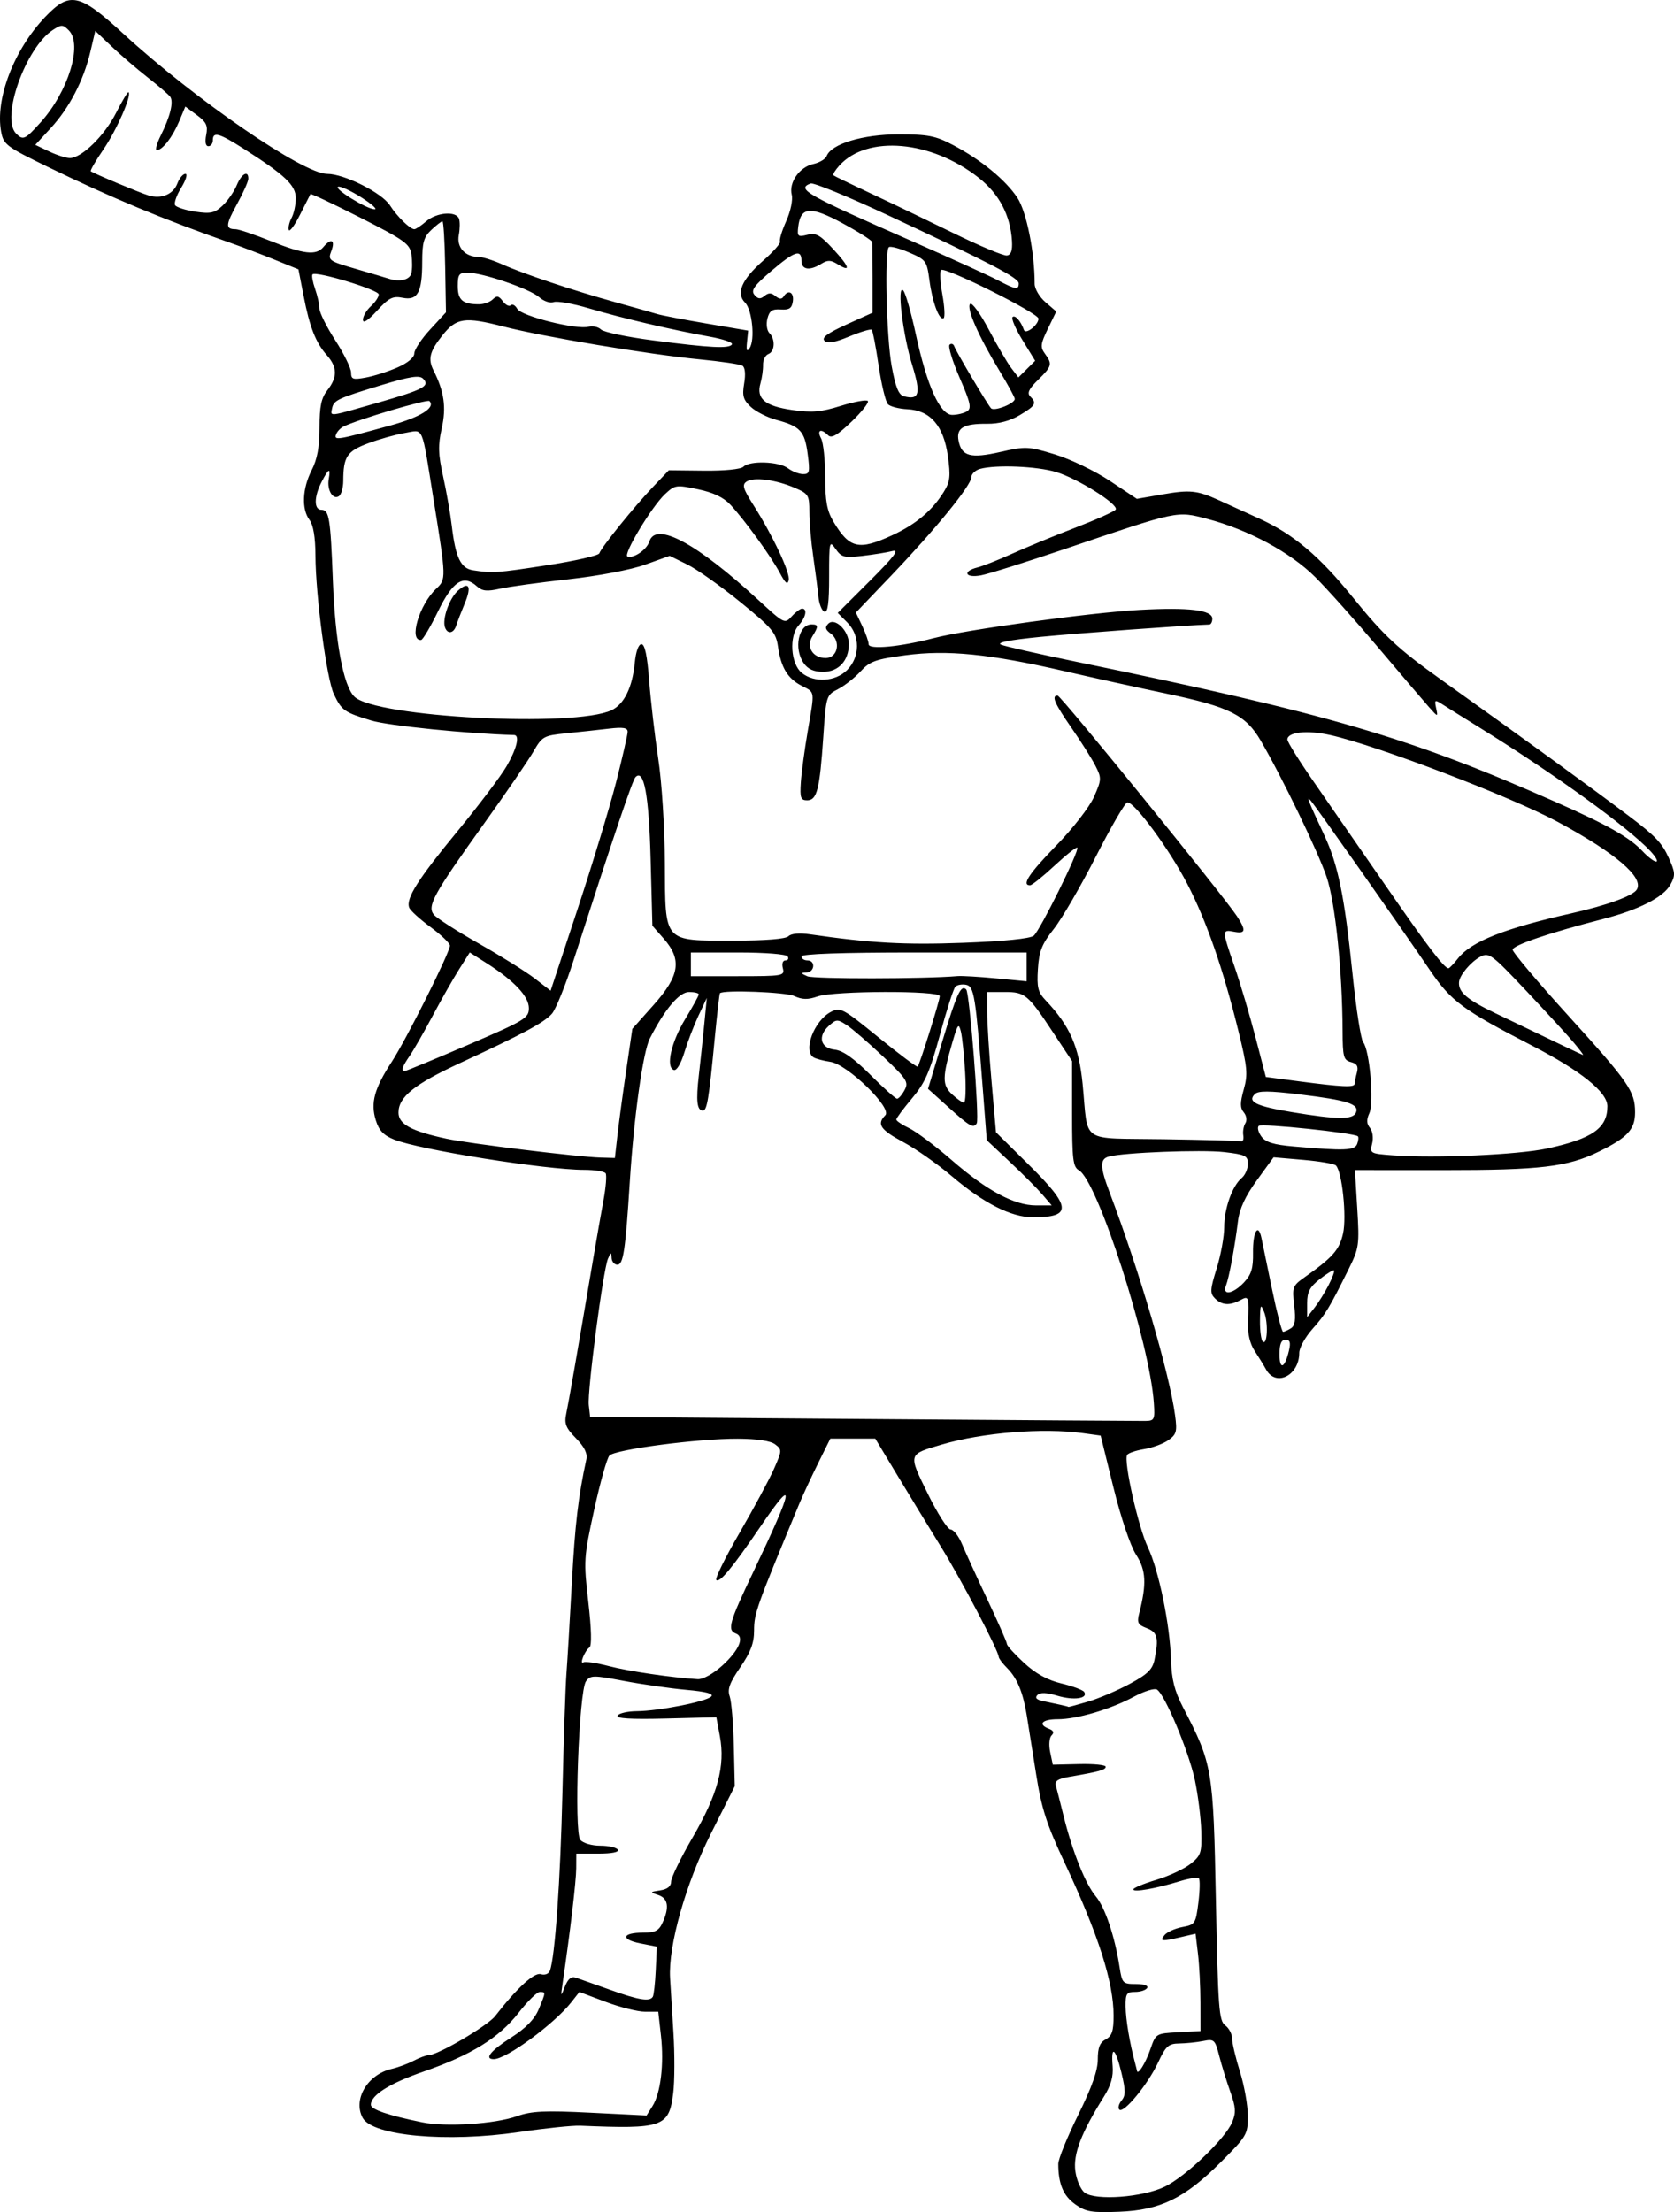 <?xml version="1.0" encoding="UTF-8"?>
<svg version="1.1" viewBox="0 0 564.98 746.26" xmlns="http://www.w3.org/2000/svg">
<g transform="translate(-69.491 -36.01)">
<path d="m432.34 779.62c-3.966-2.818-5.678-6.916-5.678-13.595 0-1.635 3-9.03 6.667-16.435 4.656-9.403 6.667-15.077 6.667-18.815 0-3.987 0.68-5.715 2.667-6.779 2.111-1.13 2.667-2.792 2.667-7.982 0-11.306-5.133-27.34-16.527-51.621-6.078-12.952-7.773-18.204-9.594-29.731-1.217-7.7-2.65-16.7-3.185-20-1.259-7.762-3.259-12.566-6.64-15.947-1.496-1.496-2.76-3.17-2.808-3.72-0.213-2.408-12.635-26.071-19.609-37.351-4.2-6.793-10.884-17.743-14.854-24.333l-7.218-11.982h-15.165l-4.133 8.333c-2.273 4.583-5.131 10.733-6.351 13.667-14.507 34.887-15.249 36.966-15.249 42.77 0 4.213-1.151 7.271-4.653 12.362-3.626 5.271-4.416 7.439-3.577 9.816 0.592 1.678 1.22 9.183 1.394 16.678l0.317 13.626-8.047 15.988c-8.523 16.932-14.43 37.823-13.788 48.759 0.172 2.933 0.683 11.254 1.134 18.49 0.451 7.236 0.415 16.402-0.08 20.368-1.424 11.397-3.484 12.115-31.367 10.933-2.567-0.109-11.867 0.86-20.667 2.153-24.417 3.587-49.505 1.296-52.778-4.818-3.341-6.243 1.68-14.648 9.868-16.518 2.066-0.472 5.366-1.698 7.333-2.724 1.967-1.026 4.236-1.87 5.043-1.874 3.093-0.017 19.921-9.899 22.485-13.204 7.348-9.47 13.2-14.83 15.42-14.125 1.333 0.423 2.624-0.076 3.047-1.178 1.72-4.483 3.545-30.386 4.238-60.167 0.41-17.6 1.016-35.6 1.348-40 0.332-4.4 1.154-18.2 1.827-30.667 1.065-19.715 2.182-29.233 4.883-41.609 0.447-2.05-0.614-4.228-3.499-7.18-3.475-3.555-3.999-4.905-3.257-8.391 0.788-3.7 3.85-21.293 9.309-53.487 0.995-5.867 2.46-14.186 3.255-18.488 0.795-4.302 1.118-8.352 0.718-9-0.401-0.648-3.673-1.179-7.271-1.179-13.024 0-55.482-6.761-64.091-10.205-3.614-1.446-5.154-3.072-6.23-6.578-1.795-5.849-0.483-10.635 5.385-19.647 4.978-7.644 19.636-36.92 19.636-39.217 0-0.802-2.938-3.615-6.529-6.251-3.591-2.636-6.835-5.59-7.209-6.564-1.176-3.066 2.908-9.527 16.297-25.779 7.14-8.667 14.585-18.511 16.544-21.875 3.474-5.964 4.578-10.522 2.563-10.577-15.631-0.429-42.429-3.141-48.144-4.872-9.174-2.779-10.064-3.406-12.688-8.934-2.419-5.098-6.149-33.2-6.21-46.793-0.028-6.12-0.722-10.271-2-11.961-2.734-3.614-2.439-10.574 0.709-16.745 1.905-3.733 2.667-7.858 2.667-14.434 0-7.188 0.585-9.95 2.667-12.597 3.424-4.353 3.375-7.761-0.169-11.765-3.797-4.29-5.817-9.439-7.886-20.099l-1.726-8.895-8.11-3.286c-4.46-1.807-11.11-4.337-14.776-5.621-22.815-7.993-40.353-15.284-61.63-25.623-14.007-6.806-15.018-7.561-15.817-11.817-2.088-11.133 4.274-27.735 14.885-38.838 8.253-8.636 11.514-7.937 26.301 5.643 24.216 22.238 60.703 47.333 68.82 47.333 5.812 0 18.498 6.37 21.242 10.667 2.364 3.701 6.769 8 8.198 8 0.509 0 2.309-1.2 4-2.667 3.477-3.016 10.039-3.559 11.053-0.915 0.37 0.963 0.346 3.457-0.053 5.542-0.788 4.124 2.122 7.374 6.602 7.374 1.335 0 4.97 1.137 8.079 2.526 7.286 3.256 23.943 8.825 38.319 12.811 6.233 1.728 12.533 3.51 14 3.958 1.467 0.449 8.967 1.89 16.667 3.202l14 2.386-0.393 3.892c-0.287 2.84-0.046 3.378 0.889 1.992 1.877-2.78 0.855-12.94-1.543-15.337-3.134-3.134-1.141-7.778 6.052-14.097 3.486-3.063 6.077-5.992 5.758-6.51-0.32-0.517 0.609-3.599 2.064-6.849 1.497-3.344 2.314-7.227 1.882-8.947-1.036-4.13 2.621-9.335 7.278-10.358 2.085-0.458 4.111-1.667 4.502-2.688 1.574-4.101 12.233-7.315 24.257-7.315 9.984 0 12.493 0.491 18.406 3.604 9.417 4.957 17.718 11.754 21.698 17.768 3.089 4.668 5.851 18.402 5.838 29.033-3e-3 1.697 1.629 4.476 3.646 6.211l3.65 3.139-2.841 5.848c-2.474 5.092-2.602 6.175-0.992 8.377 2.582 3.53 2.396 4.242-2.308 8.84-3.065 2.996-3.766 4.456-2.667 5.555 2.316 2.316 1.859 3.141-3.509 6.342-3.264 1.946-7.073 2.958-10.971 2.914-7.992-0.09-10.513 1.391-9.69 5.694 1.011 5.286 4.059 6.108 14.133 3.81 8.518-1.943 9.386-1.904 18.37 0.825 5.186 1.575 13.537 5.595 18.557 8.934l9.128 6.069 8.84-1.539c9.001-1.567 11.545-1.308 18.633 1.903 2.2 0.996 8.5 3.864 14 6.373 11.395 5.198 20.179 12.616 31.477 26.585 10.347 12.794 15.229 17.335 29.791 27.714 27.902 19.886 50.703 36.434 63.398 46.012 8.847 6.674 11.106 9.049 13.357 14.041 2.246 4.98 2.303 5.917 0.56 9.084-2.313 4.201-10.671 8.467-22.584 11.529-18.437 4.739-30.666 8.895-30.648 10.415 0.011 0.872 8.469 10.886 18.797 22.253 20.434 22.488 22.517 25.504 22.517 32.6 0 5.757-2.529 8.498-12.21 13.234-10.593 5.183-19.705 6.261-52.733 6.242l-29.609-0.017 0.791 12.981c0.747 12.264 0.59 13.385-2.842 20.304-6.592 13.289-7.793 15.276-12.283 20.327-2.446 2.752-4.448 6.369-4.448 8.037 0 7.645-7.893 11.615-11.197 5.632-0.808-1.464-2.564-4.319-3.903-6.346-1.531-2.319-2.35-5.781-2.21-9.339 0.358-9.06 0.294-9.251-2.603-7.701-3.567 1.909-6.217 1.727-8.53-0.586-1.732-1.732-1.665-2.934 0.571-10.119 1.396-4.484 2.537-10.726 2.537-13.871 0-6.332 2.726-13.994 5.923-16.647 1.142-0.948 2.077-3.091 2.077-4.763 0-2.722-0.834-3.136-7.986-3.966-7.627-0.885-34.107 0.149-39.014 1.524-3.015 0.845-2.943 3.483 0.333 12.115 10.064 26.516 20.186 60.965 22.093 75.195 0.731 5.454 0.465 6.423-2.3 8.366-1.72 1.208-5.39 2.561-8.156 3.006-2.766 0.445-5.348 1.325-5.737 1.955-1.25 2.023 3.743 24.283 6.972 31.082 3.728 7.851 7.478 26.061 7.843 38.089 0.199 6.577 1.181 10.435 4.068 16 9.947 19.168 10.207 20.696 11.085 65.11 0.72 36.422 1.032 40.613 3.133 42.147 1.283 0.937 2.333 2.934 2.333 4.438 0 1.504 1.192 6.538 2.65 11.186 1.457 4.649 2.657 11.364 2.667 14.923 0.017 6.224-0.329 6.818-9.044 15.532-12.262 12.262-20.452 16.268-34.363 16.81-9.353 0.364-11.298 0.035-14.899-2.524zm30.322-5.954c7.136-3.498 20.403-16.203 22.694-21.734 1.346-3.25 1.237-5.015-0.632-10.263-1.242-3.486-2.927-8.941-3.744-12.121-1.404-5.465-1.702-5.74-5.402-5-2.154 0.431-5.79 0.808-8.082 0.838-3.65 0.048-4.537 0.845-7.149 6.424-3.453 7.375-11.625 17.304-13.075 15.887-0.544-0.532-0.214-1.903 0.735-3.046 1.412-1.701 1.408-3.402-0.023-9.366-2.013-8.393-3.581-9.594-2.985-2.287 0.289 3.55-0.564 6.547-2.943 10.333-7.634 12.15-10.407 19.366-9.64 25.085 0.409 3.05 1.812 6.295 3.158 7.303 3.713 2.781 19.698 1.57 27.088-2.052zm-218.7-23.749c4.92-1.742 9.279-1.949 24.856-1.177l18.89 0.936 1.999-3.172c2.763-4.384 3.94-14.191 2.855-23.78l-0.912-8.059h-4.464c-2.455 0-8.443-1.498-13.307-3.328l-8.842-3.328-2.722 3.461c-5.774 7.34-21.932 19.196-26.162 19.196-3.358 0-1.076-2.851 5.807-7.254 5.03-3.217 7.932-6.183 9.333-9.537 2.455-5.875 2.455-5.877 0.367-5.87-0.917 3e-3 -4.122 3.153-7.122 7-6.582 8.439-16.034 14.297-31.962 19.808-11.576 4.006-17.916 7.985-17.916 11.246 0 1.582 5.804 3.567 17.333 5.927 7.973 1.632 24.547 0.561 31.967-2.067zm213.79-22.618c1.815-5.258 1.891-5.304 9.368-5.701l7.538-0.4-0.012-9.6c-7e-3 -5.28-0.38-12.67-0.831-16.423l-0.82-6.822-4.835 1.124c-6.672 1.551-7.392 1.465-5.618-0.673 0.849-1.023 3.555-2.238 6.014-2.699 4.284-0.804 4.508-1.147 5.396-8.252 0.509-4.077 0.581-7.759 0.158-8.181-0.422-0.422-3.322 0.017-6.443 0.977-8.046 2.474-15.675 3.815-15.675 2.756 0-0.496 3.474-1.943 7.72-3.215s9.456-3.697 11.577-5.388c3.543-2.825 3.839-3.727 3.637-11.073-0.121-4.399-1.094-12.138-2.161-17.198-2.02-9.575-10.107-28.885-12.791-30.544-0.85-0.525-4.343 0.556-7.763 2.401-7.903 4.265-19.24 7.61-25.794 7.61-5.25 0-6.785 1.731-2.868 3.234 1.523 0.584 1.791 1.285 0.852 2.224-0.775 0.775-0.982 3.221-0.477 5.623l0.894 4.252 8.921-0.206c4.907-0.113 8.921 0.289 8.921 0.894 0 1.074-2.08 1.649-12.374 3.422-3.813 0.657-4.89 1.398-4.424 3.046 0.339 1.198 1.508 5.777 2.597 10.177 2.959 11.95 7.354 22.916 10.851 27.071 3.144 3.737 6.441 13.546 8.043 23.929 0.835 5.41 1.083 5.667 5.502 5.667 2.746 0 4.293 0.542 3.804 1.333-0.453 0.733-2.289 1.333-4.079 1.333-2.882 0-3.248 0.572-3.197 5 0.05 4.333 1.392 12.301 3.199 19 0.297 1.1 0.585 2.27 0.641 2.6 0.278 1.637 2.908-2.601 4.529-7.299zm-167.95-17.661c0.349-0.565 0.8-4.602 1.003-8.973l0.368-7.946-5.617-1.111c-6.723-1.33-6.112-3.61 0.968-3.61 4.108 0 5.327-0.629 6.588-3.396 2.345-5.147 1.871-8.184-1.453-9.303-2.893-0.974-2.869-1.03 0.667-1.577 2.439-0.377 3.667-1.374 3.667-2.978 0-1.326 3.297-8.073 7.327-14.992 8.412-14.443 10.987-24.022 9.136-33.982l-1.196-6.437-17.102 0.424c-11.884 0.295-16.833-0.011-16.222-1 0.484-0.783 3.395-1.446 6.468-1.473 7.421-0.065 23.375-3.204 25.112-4.941 0.953-0.953-1.652-1.655-8.404-2.262-5.382-0.484-14.833-1.834-21.001-3-10.403-1.966-11.333-1.959-12.839 0.101-2.409 3.295-4.123 50.861-1.928 53.506 0.927 1.117 3.859 1.978 6.733 1.978 2.8 0 5.462 0.6 5.915 1.333 0.512 0.828-1.986 1.333-6.588 1.333l-7.412 3e-5 -0.026 5c-0.022 4.315-2.036 21.331-4.563 38.566-0.709 4.838-0.671 4.906 0.737 1.318 1.032-2.628 2.152-3.559 3.669-3.05 1.201 0.403 6.383 2.24 11.517 4.082 9.769 3.505 13.416 4.107 14.477 2.391zm146.97-99.599c3.628-1.077 9.963-3.782 14.078-6.011 6.013-3.257 7.645-4.868 8.313-8.208 1.456-7.281 0.983-9.164-2.653-10.546-2.974-1.131-3.347-1.857-2.549-4.967 2.568-9.999 2.327-14.586-1.042-19.82-1.931-3-5.125-12.478-7.639-22.666l-4.32-17.511-6.003-0.823c-13.451-1.844-33.921-0.187-47.631 3.854-11.475 3.383-11.364 2.992-4.699 16.591 3.253 6.636 6.721 12.065 7.708 12.065 0.987 0 2.732 2.25 3.88 5 1.147 2.75 5.017 11.202 8.599 18.781 3.582 7.58 6.513 14.253 6.513 14.83 0 0.577 2.594 3.44 5.765 6.362 3.979 3.667 7.904 5.827 12.671 6.971 3.798 0.911 7.242 2.201 7.653 2.865 1.368 2.214-3.553 2.906-9.019 1.268-3.674-1.101-5.832-1.182-6.759-0.255s-0.343 1.582 1.831 2.051c1.756 0.379 4.393 0.942 5.859 1.252 1.467 0.31 2.708 0.634 2.758 0.719 0.05 0.085 3.059-0.727 6.687-1.804zm-123.6-12.06c5.732-5.178 7.705-9.725 4.718-10.872-3.041-1.167-2.34-3.661 5.864-20.85 13.771-28.855 14.407-32.874 2.42-15.296-9.514 13.951-13.827 19.167-14.935 18.058-0.48-0.48 3.063-7.657 7.874-15.948 4.811-8.291 10.027-17.972 11.59-21.514 2.744-6.216 2.758-6.504 0.4-8.291-1.579-1.197-6.07-1.866-12.708-1.894-13.364-0.055-41.313 3.618-43.229 5.682-0.822 0.885-3.132 9.109-5.135 18.276-3.52 16.117-3.585 17.144-1.979 31.135 1.062 9.25 1.196 14.78 0.371 15.333-1.572 1.054-3.51 5.945-1.981 5 0.597-0.369 4.474 0.215 8.616 1.296 6.662 1.74 21.39 3.903 29.932 4.396 1.731 0.1 5.186-1.805 8.183-4.513zm145.75-88.647c-1.361-20.265-18.998-74.995-25.308-78.534-1.985-1.113-2.289-3.647-2.289-19.042v-17.757l-6.342-9.58c-8.598-12.988-9.512-13.753-16.42-13.753h-5.905v6.641c0 3.653 0.672 14.303 1.494 23.667l1.494 17.025 11.173 11.044c14.323 14.157 14.584 17.623 1.326 17.623-7.351 0-16.627-4.7-27.502-13.935-4.758-4.04-12.101-9.193-16.317-11.45-7.733-4.14-9.018-6.063-6.04-9.041 2.416-2.416-12.76-17.162-18.545-18.019-2.338-0.346-4.888-1.023-5.667-1.504-3.628-2.242 0.158-12.301 5.759-15.298 3.258-1.744 3.939-1.383 16.165 8.551 7.02 5.704 12.963 10.145 13.206 9.867 0.733-0.836 7.455-22.276 7.455-23.777 0-1.926-35.672-1.835-41.238 0.106-3.268 1.139-5.159 1.105-7.866-0.141-2.924-1.346-23.892-2.141-25.082-0.951-0.184 0.184-0.992 7.217-1.797 15.629-1.906 19.932-2.568 23.962-3.935 23.962-2.029 0-2.396-3.187-1.382-12 0.549-4.767 1.378-12.567 1.842-17.333l0.844-8.667-2.823 6c-1.553 3.3-3.7 8.888-4.771 12.419-1.145 3.773-2.603 6.2-3.537 5.888-2.803-0.936-0.927-9.354 3.829-17.174 2.52-4.144 4.582-7.894 4.582-8.333 0-0.439-1.471-0.799-3.269-0.799-3.315 0-8.136 5.704-13.247 15.672-2.309 4.504-5.372 26.405-6.759 48.328-1.466 23.178-2.188 28-4.189 28-1.028 0-1.91-1.05-1.959-2.333-0.077-1.992-0.256-1.943-1.223 0.333-1.654 3.896-7.003 44.683-6.473 49.354l0.452 3.979 92 0.707c50.6 0.389 93.5 0.689 95.333 0.667 3.117-0.038 3.307-0.431 2.93-6.04zm45.59-17.667c0.653-2.77 0.369-3.667-1.161-3.667-1.447 0-2.025 1.409-2.025 4.933 0 5.404 1.781 4.696 3.187-1.267zm-8.372-13.047c-1.156-2.896-1.322-2.56-1.396 2.824-0.046 3.361 0.365 6.568 0.915 7.127 1.563 1.589 1.944-6.287 0.481-9.952zm9.053 5.49c1.374-0.87 1.664-2.903 1.097-7.687-0.73-6.163-0.548-6.662 3.466-9.494 9.568-6.752 11.777-9.26 13.017-14.78 1.276-5.681-0.321-20.902-2.411-22.966-0.57-0.563-5.537-1.413-11.037-1.888l-10-0.864-5.63 7.749c-3.927 5.405-5.856 9.575-6.377 13.784-1.087 8.782-2.991 19.017-4.037 21.702-1.381 3.545 2.367 2.913 6.065-1.023 2.488-2.648 3.132-4.763 3.053-10.016-0.106-6.998 1.72-10.232 2.831-5.015 0.358 1.68 1.976 9.505 3.595 17.388 1.619 7.883 3.294 14.324 3.722 14.313 0.428-0.011 1.618-0.553 2.645-1.203zm12.709-14.567c1.258-2.451 2.074-4.67 1.815-4.93-0.26-0.26-2.404 1.04-4.765 2.887-3.403 2.663-4.293 4.344-4.293 8.109v4.75l2.478-3.18c1.363-1.749 3.507-5.186 4.765-7.637zm-96.596-30.543c-1.733-2.017-6.667-6.967-10.965-11l-7.814-7.333-1.34-17.333c-2.442-31.587-2.925-34.58-5.669-35.108-1.361-0.262-2.976 0.03-3.588 0.649-0.612 0.619-2.962 7.933-5.221 16.253-3.408 12.551-5.011 16.2-9.412 21.419-2.917 3.46-5.304 6.674-5.304 7.142s1.95 1.781 4.333 2.917 8.833 5.973 14.333 10.75c11.863 10.303 21.181 15.31 28.494 15.31h5.304zm-31.626-29.376-6.978-6.291 4.821-16c4.879-16.194 6.301-19.28 8.07-17.511 1.152 1.152 4.493 43.615 3.552 45.138-1.109 1.795-2.296 1.125-9.463-5.336zm5.539-11.958c-0.334-5.683-0.977-11.833-1.429-13.667-0.722-2.934-1.054-2.535-2.774 3.333-3.542 12.088-3.577 14.715-0.233 17.831 1.674 1.56 3.494 2.836 4.044 2.836 0.55 0 0.726-4.65 0.392-10.333zm-117.34 21.333c0.476-4.217 1.802-14.022 2.947-21.79l2.082-14.123 7.207-8.091c8.781-9.858 9.598-15.254 3.381-22.335l-3.825-4.357-0.599-22.486c-0.575-21.611-2.235-30.585-5.109-27.629-1.006 1.035-6.897 18.462-20.896 61.81-2.723 8.433-6.008 16.533-7.3 18-2.633 2.99-9.832 6.857-30.719 16.501-15.657 7.229-21.061 11.55-21.061 16.84 0 3.931 4.315 6.278 16.249 8.837 7.748 1.662 44.39 6.145 51.931 6.354l4.846 0.134zm313.83 4.459c15.238-3.309 20.281-6.852 20.281-14.244 0-4.759-8.917-11.935-25.386-20.429-23.42-12.078-27.388-15.007-34.487-25.453-10.259-15.096-38.958-55.884-40.34-57.333-1.423-1.492-0.872-0.098 4.675 11.818 4.69 10.077 6.822 20.555 9.528 46.823 1.207 11.72 2.822 22.064 3.589 22.988 2.174 2.619 3.725 20.31 2.095 23.887-1.014 2.225-0.962 3.598 0.187 4.983 0.9 1.085 1.219 3.379 0.736 5.303-0.828 3.299-0.641 3.406 6.943 3.963 14.403 1.059 42.377-0.178 52.179-2.307zm-64.179-1.516c0.434-1.132 0.548-2.299 0.253-2.594-1.139-1.139-32.513-4.429-33.464-3.51-0.553 0.534-0.152 2.139 0.891 3.567 1.433 1.961 4.123 2.788 11.005 3.385 17.107 1.484 20.472 1.35 21.315-0.848zm-38.423-2.942c-0.211-1.283 0.103-3.11 0.698-4.058 0.616-0.982 0.384-2.565-0.537-3.676-1.27-1.53-1.269-3.2 3e-3 -7.741 1.431-5.109 1.219-7.423-1.798-19.658-5.243-21.263-10.774-37.156-17.328-49.787-5.99-11.545-17.664-27.412-20.154-27.393-0.733 5e-3 -5.507 8.206-10.608 18.222-5.101 10.017-11.49 21.015-14.198 24.44-4.063 5.14-5.005 7.509-5.392 13.553-0.396 6.186 5e-3 7.825 2.585 10.544 8.185 8.63 11.247 15.556 12.498 28.271 2.015 20.48-1.404 18.162 27.465 18.617 13.74 0.217 25.47 0.53 26.066 0.696 0.596 0.166 0.911-0.748 0.7-2.031zm38.048-7.709c1.089-2.839-2.927-4.119-19.052-6.074-10.28-1.246-13.928-1.269-15.101-0.097-2.59 2.59 0.381 4.044 12.36 6.05 15.503 2.596 20.831 2.626 21.792 0.12zm-152.36-7.556c1.429-2.669 0.781-3.678-7.221-11.26-4.834-4.58-10.335-9.34-12.223-10.577-3.242-2.124-3.583-2.114-6.124 0.186-3.857 3.49-2.844 7.534 2.016 8.044 2.711 0.284 6.415 2.903 11.987 8.475 4.435 4.435 8.498 8.064 9.03 8.064s1.673-1.319 2.536-2.932zm151.88-2.068c0.011-0.55 0.358-2.267 0.774-3.816 0.561-2.091 0.041-3.003-2.018-3.542-2.487-0.65-2.778-1.737-2.813-10.517-0.081-20.294-2.47-43.323-5.388-51.934-2.9-8.558-15.151-33.884-22.263-46.024-5.057-8.633-10.494-11.345-31.643-15.79-9.533-2.003-25.133-5.439-34.667-7.635-25.205-5.806-39.486-7.23-53.576-5.345-10.088 1.35-12.043 2.052-15.136 5.438-1.953 2.138-5.369 4.828-7.59 5.977-4.001 2.069-4.048 2.221-5.001 16.204-1.205 17.675-2.133 21.318-5.433 21.318-2.186 0-2.489-0.846-2.148-6 0.218-3.3 1.256-11.029 2.307-17.175 2.426-14.19 2.574-13.081-2.05-15.472-4.724-2.443-6.966-6.175-7.966-13.259-0.658-4.663-2.058-6.311-12.74-15.002-6.6-5.37-14.658-11.069-17.907-12.663l-5.907-2.9-8.304 2.978c-4.791 1.718-15.747 3.802-25.896 4.926-9.675 1.071-20.069 2.504-23.097 3.184-4.348 0.977-5.978 0.809-7.753-0.798-4.543-4.112-8.131-1.81-13.127 8.42-2.571 5.266-5.144 9.616-5.717 9.667-4.264 0.38-0.664-11.88 5.071-17.268 3.428-3.22 3.422-3.408-0.848-29.973-4.16-25.879-3.218-23.672-9.642-22.603-3.047 0.507-8.625 2.069-12.395 3.471-7.216 2.683-8.425 4.501-8.46 12.72-0.011 2.34-0.685 4.667-1.501 5.171-2.035 1.258-4.025-2.112-3.401-5.759 0.691-4.036 0.02-3.776-2.416 0.934-2.588 5.005-2.616 9.399-0.06 9.399 2.625 0 3.076 2.788 3.881 24 0.78 20.55 3.51 35.292 7.226 39.007 6.983 6.983 74.442 10.535 86.878 4.575 4.202-2.014 6.983-7.705 7.771-15.902 0.369-3.844 1.264-6.346 2.268-6.346 1.135 0 1.956 3.893 2.6 12.333 0.518 6.783 1.897 18.633 3.065 26.333 1.205 7.942 2.17 23.137 2.23 35.116 0.138 27.175-0.714 26.217 23.321 26.217 10.649 0 17.469-0.55 18.403-1.484 0.917-0.917 3.695-1.164 7.267-0.646 20.437 2.964 31.957 3.603 51.692 2.869 13.79-0.513 22.616-1.401 23.815-2.397 2.148-1.782 15.541-28.854 14.694-29.701-0.3-0.3-3.752 2.433-7.671 6.073-3.919 3.641-7.64 6.619-8.27 6.619-2.958 0-0.332-3.977 8.869-13.431 5.585-5.74 11.208-12.991 12.716-16.4 2.566-5.801 2.59-6.331 0.482-10.473-1.221-2.4-4.844-8.141-8.049-12.76-5.753-8.289-6.894-10.936-4.713-10.936 1.099 0 56.018 67.529 60.544 74.445 3.158 4.825 2.938 5.98-0.993 5.229-4.124-0.788-4.122-0.648 0.175 11.794 1.929 5.587 5.093 16.242 7.031 23.678l3.523 13.521 11.302 1.486c14.445 1.9 18.631 2.09 18.654 0.847zm-307-154c-0.995-2.77 1.434-9.727 4.301-12.322 3.793-3.433 4.796-1.582 2.334 4.309-1.153 2.757-2.428 6.064-2.833 7.347-0.858 2.712-2.936 3.077-3.802 0.667zm7.755 140.85c19.24-8.254 20.558-9.049 20.558-12.405 0-3.966-4.983-9.255-14.313-15.193l-5.646-3.594-3.585 5.672c-1.972 3.12-5.983 10.172-8.914 15.672-2.931 5.5-6.427 11.593-7.769 13.539-2.524 3.662-3 5.128-1.665 5.128 0.426 0 10.026-3.969 21.333-8.819zm373.17-0.824c-1.994-2.37-9.199-10.217-16.011-17.438-11.664-12.364-12.566-13.032-15.492-11.479-3.218 1.708-7.015 6.231-7.186 8.56-0.249 3.386 2.677 5.883 12.329 10.519 23.179 11.135 29.103 13.953 29.535 14.048 0.249 0.055-1.18-1.84-3.174-4.21zm-323.2-87.691c2.155-8.433 3.92-16.14 3.922-17.125 3e-3 -1.354-1.545-1.609-6.33-1.046-3.483 0.41-9.945 1.11-14.358 1.554-7.66 0.771-8.165 1.051-11.113 6.173-1.698 2.951-9.187 13.875-16.642 24.276-17.132 23.903-19.33 27.892-16.945 30.765 0.974 1.174 7.827 5.563 15.228 9.754 7.401 4.191 15.866 9.477 18.81 11.748l5.353 4.128 9.078-27.446c4.993-15.096 10.841-34.346 12.996-42.78zm115.26 65.305c1.467-0.126 7.317 0.216 13 0.759l10.333 0.988v-9.718h-38c-24.444 0-38 0.476-38 1.333 0 0.733 0.9 1.333 2 1.333 2.826 0 2.502 3.98-0.333 4.094-2.001 0.08-1.953 0.261 0.333 1.27 2.138 0.943 39.488 0.9 50.667-0.059zm-58.947-2.639c-0.405-1.55-0.041-2.667 0.87-2.667 0.862 0 1.197-0.6 0.743-1.333-0.475-0.768-7.569-1.333-16.745-1.333h-15.921v8h15.875c15.219 0 15.846-0.11 15.178-2.667zm227.87-3.36c4.463-5.674 15.597-10.086 38.407-15.217 11.873-2.671 20.615-5.849 21.926-7.97 2.51-4.06-7.054-12.26-26.592-22.8-15.841-8.546-61.074-25.809-76.858-29.334-7.769-1.735-14.476-1.03-14.476 1.521 0 0.801 4.021 7.24 8.935 14.308 4.914 7.068 15.774 22.751 24.133 34.851 14.103 20.415 19.874 28 21.305 28 0.317 0 1.765-1.512 3.219-3.36zm64.973-36.117c-7.478-8.044-32.638-26.225-57.899-41.84-5.133-3.173-10.637-6.614-12.231-7.646-2.711-1.756-2.855-1.678-2.236 1.21 0.653 3.048 0.623 3.043-2.436-0.388-1.703-1.911-9.379-10.911-17.057-20-7.678-9.089-17.278-19.826-21.333-23.859-8.362-8.316-22.576-15.974-36.366-19.59-10.437-2.737-9.483-2.938-48.067 10.125-13.049 4.418-25.799 8.422-28.333 8.898-5.351 1.004-6.436-1.351-1.225-2.659 1.86-0.467 7.11-2.541 11.667-4.61 4.556-2.069 14.138-6.015 21.293-8.77 7.155-2.755 13.327-5.524 13.716-6.154 1.063-1.72-12.834-10.465-20.11-12.654-6.493-1.954-20.194-2.53-25.615-1.077-1.65 0.442-3 1.718-3 2.834 0 2.697-12.052 17.489-26.928 33.05l-12.046 12.6 2.154 4.539c1.185 2.496 2.154 5.267 2.154 6.158 0 1.889 10.644 0.88 22.048-2.09 10.896-2.838 52.949-8.597 69.388-9.502 16.631-0.916 24.564 0.042 24.564 2.964 0 1.067-0.45 1.952-1 1.967-6.968 0.191-44.707 2.949-56.957 4.162-10.564 1.046-15.07 1.94-13.333 2.646 1.443 0.586 12.823 3.168 25.29 5.737 85.508 17.621 112.53 25.516 161.73 47.258 17.806 7.868 25.107 12.003 29.503 16.709 1.778 1.903 3.832 3.46 4.566 3.46s-0.121-1.565-1.899-3.477zm-271.17-61.129c4.426-4.426 4.452-11.669 0.058-16.063l-3.215-3.215 10.882-10.86c8.204-8.188 10.061-10.651 7.548-10.009-1.833 0.468-6.397 1.205-10.141 1.636-6.096 0.702-7.037 0.457-9-2.346-2.101-3-2.192-2.615-2.192 9.278 0 9.01-0.435 12.263-1.589 11.878-0.874-0.291-1.788-2.591-2.031-5.111-0.243-2.52-1.028-8.596-1.744-13.504-0.716-4.907-1.302-11.649-1.302-14.982 0-5.733-0.27-6.176-5-8.203-6.406-2.746-13.807-3.69-16.217-2.068-1.552 1.044-1.162 2.402 2.219 7.721 6.644 10.452 12.557 22.979 12.025 25.472-0.369 1.725-1.125 1.126-2.967-2.351-2.896-5.468-11.802-17.758-16.668-23.002-2.35-2.532-5.766-4.164-11.028-5.267-7.324-1.536-7.761-1.471-11.113 1.668-4.491 4.205-14.274 20.471-12.644 21.021 2.131 0.719 6.505-2.29 7.392-5.085 2.167-6.828 15.994 0.602 36.829 19.79 8.688 8.002 8.866 8.089 11.207 5.503 1.308-1.445 2.885-2.628 3.505-2.628 1.874 0 1.268 2.967-1.153 5.643-3.301 3.648-2.698 12.994 1.034 16.024 4.237 3.439 11.365 3.002 15.306-0.939zm-14.652-2.357c-3.407-4.864-1.753-13.037 2.638-13.037 2.382 0 2.427 0.61 0.296 4.023-2.192 3.51 0.132 7.311 4.469 7.311 4.099 0 5.277-5.662 1.72-8.264-1.827-1.336-2.021-2.114-0.825-3.31 2.256-2.256 6.96 2.351 6.96 6.817 0 5.632-3.487 9.423-8.667 9.423-3.155 0-5.141-0.893-6.591-2.963zm-86.605-33.007c9.447-1.45 17.384-3.261 17.638-4.024 0.673-2.02 11.766-15.753 18.045-22.34l5.402-5.667 11.862 0.127c6.989 0.075 12.462-0.473 13.322-1.333 2.118-2.118 11.98-1.791 15.005 0.497 1.423 1.077 3.716 1.977 5.093 2 2.25 0.038 2.412-0.661 1.588-6.868-1.015-7.655-2.505-9.264-10.588-11.435-3.028-0.813-6.898-2.781-8.599-4.373-2.578-2.412-2.951-3.736-2.239-7.951 0.523-3.093 0.295-5.403-0.586-5.948-0.792-0.49-7.285-1.453-14.427-2.14-17.179-1.653-52.807-7.61-66.32-11.089-13.015-3.351-15.824-2.936-20.555 3.037-4.284 5.408-4.911 7.93-2.942 11.826 3.569 7.065 4.331 12.422 2.763 19.431-1.302 5.817-1.22 8.735 0.458 16.317 1.124 5.078 2.432 12.533 2.907 16.567 1.264 10.736 3.018 14.421 7.166 15.058 6.648 1.021 7.855 0.939 25.007-1.694zm116.53-10.127c7.989-3.709 13.458-8.316 17.365-14.626 2.139-3.456 2.342-5.255 1.368-12.145-1.439-10.182-5.928-15.352-13.655-15.727-2.817-0.137-5.767-0.894-6.556-1.684-0.789-0.789-2.201-6.621-3.138-12.96-0.936-6.338-1.986-11.809-2.334-12.156s-3.754 0.666-7.57 2.252c-4.983 2.071-7.346 2.476-8.383 1.439-1.038-1.038 1.047-2.575 7.396-5.454l8.841-4.009v-11.417c0-6.279-0.066-11.867-0.145-12.417-0.08-0.55-4.573-3.4-9.984-6.333-10.857-5.886-14.153-5.625-14.964 1.183-0.388 3.259-0.113 3.502 3.058 2.706 2.929-0.735 4.326 0.037 8.76 4.84 5.548 6.01 6.095 7.971 1.405 5.042-2.241-1.399-3.323-1.418-5.445-0.092-3.913 2.443-6.685 2.023-6.685-1.013 0-4.055-2.358-3.255-10.235 3.475-5.798 4.954-6.888 6.505-5.633 8.016 1.178 1.419 1.998 1.507 3.379 0.361 1.363-1.131 2.298-1.119 3.704 0.048 1.286 1.067 2.155 1.119 2.745 0.163 1.549-2.506 3.569-1.472 3.131 1.602-0.336 2.356-1.214 2.946-4.088 2.75-2.898-0.198-3.836 0.448-4.501 3.098-0.466 1.857-0.171 4.017 0.662 4.85 2.086 2.086 1.88 6.241-0.351 7.097-1.019 0.391-1.82 2.022-1.778 3.625 0.041 1.602-0.351 4.413-0.873 6.247-1.471 5.175 1.464 7.651 10.663 8.993 6.685 0.976 9.649 0.727 16.415-1.375 4.541-1.411 8.655-2.168 9.142-1.681 0.487 0.487-1.984 3.636-5.492 6.997-4.78 4.581-6.759 5.73-7.9 4.589-2.419-2.419-3.881-1.768-2.37 1.056 0.759 1.419 1.383 7.269 1.385 13 4e-3 8.171 0.605 11.428 2.783 15.088 5.405 9.081 8.586 9.812 19.879 4.569zm-169.41-37.023c10.172-2.796 15.36-6.042 13.167-8.235-0.73-0.73-24.206 6.228-29.01 8.598-1.056 0.521-2.187 1.746-2.512 2.721-0.672 2.015 0.555 1.809 18.355-3.084zm-4.284-7.667c15.551-4.462 17.789-5.651 15.306-8.134-1.228-1.228-4.383-0.742-13.933 2.149-14.958 4.527-16.227 5.126-16.776 7.916-0.549 2.787-1.416 2.896 15.403-1.93zm198.92 2.88c1.575-0.997 1.148-2.915-2.526-11.342-2.432-5.578-3.953-10.579-3.38-11.113s1.288-0.286 1.589 0.551c0.682 1.897 11.087 19.427 12.391 20.876 1.052 1.168 8.03-1.562 8.03-3.142 0-0.541-2.32-4.802-5.156-9.47-7.07-11.638-11.282-21.214-9.925-22.57 0.622-0.622 3.456 3.268 6.297 8.645 2.841 5.377 6.254 11.208 7.583 12.958l2.417 3.182 5.662-5.618-4.261-6.925c-2.343-3.808-3.858-7.327-3.366-7.819 0.84-0.84 2.786 1.368 3.844 4.362 0.586 1.657 4.906-1.717 4.904-3.83-1e-3 -1.857-31.646-17.634-32.884-16.395-0.491 0.491-0.29 4.218 0.446 8.281 0.737 4.064 0.925 7.644 0.418 7.958-1.464 0.905-3.792-5.306-4.78-12.755-0.871-6.567-1.156-6.955-6.908-9.421-3.3-1.415-6.365-2.207-6.811-1.761-1.502 1.502-0.803 30.5 0.966 40.126 1.32 7.183 2.351 9.693 4.173 10.17 5.163 1.35 5.747-0.876 2.756-10.521-3.184-10.269-5.243-27.37-3.033-25.186 0.742 0.733 2.647 7.333 4.231 14.667 3.802 17.592 8.211 27.34 12.354 27.313 1.691-0.011 3.927-0.56 4.97-1.22zm-192.23-14.79c3.459-1.518 5.667-3.367 5.667-4.745 0-1.243 2.404-4.868 5.343-8.056l5.343-5.797-0.268-15.353c-0.147-8.444-0.563-15.353-0.924-15.353-0.361 0-2.045 1.305-3.742 2.899-2.548 2.394-3.086 4.267-3.086 10.754 0 10.366-1.53 13.174-6.621 12.156-3.307-0.661-4.624 5e-3 -8.634 4.372-3.075 3.348-4.734 4.407-4.738 3.026-4e-3 -1.17 1.194-3.213 2.66-4.54s2.667-3.124 2.667-3.992c0-1.564-21.15-7.97-22.35-6.769-0.343 0.344 0.045 2.545 0.863 4.892 0.818 2.347 1.488 5.357 1.488 6.69s2.4 6.136 5.333 10.674c2.933 4.538 5.333 9.425 5.333 10.86 0 2.289 0.613 2.496 5 1.688 2.75-0.506 7.55-2.039 10.667-3.407zm112.88-7.779c0.388-0.628-3.026-1.805-7.588-2.615-12.154-2.157-29.585-6.246-40.726-9.554-5.371-1.595-10.714-2.535-11.874-2.09-1.169 0.449-3.354-0.299-4.902-1.678-3.144-2.8-19.104-8.255-24.154-8.255-2.869 0-3.305 0.598-3.305 4.524 0 4.72 1.663 6.143 7.176 6.143 1.627 0 3.718-0.75 4.647-1.667 1.354-1.335 2.03-1.207 3.398 0.646 0.94 1.272 2.144 1.877 2.677 1.344 0.532-0.532 1.519 0.016 2.192 1.218 1.376 2.458 19.939 7.11 24.067 6.031 1.406-0.368 3.296 0.056 4.2 0.941 0.904 0.885 8.843 2.542 17.643 3.682 19.443 2.518 25.622 2.827 26.549 1.328zm96.784-20.565c0-1.896-9.182-6.677-44.583-23.214-13.154-6.145-24.704-10.87-25.667-10.501-4.909 1.884-1.719 3.687 35.168 19.88 12.605 5.534 25.205 11.268 28 12.743 6.046 3.19 7.082 3.35 7.082 1.092zm-205.01-3.366c0.346-1.324 0.367-4.195 0.046-6.38-0.526-3.585-2.206-4.798-17.201-12.421-9.14-4.647-16.741-8.226-16.891-7.954-0.15 0.272-1.747 3.422-3.549 7-1.802 3.578-3.491 5.861-3.753 5.074-0.262-0.787 0.162-2.625 0.943-4.084 0.781-1.459 1.42-4.442 1.42-6.628 0-4.354-3.614-7.78-17.603-16.69-8.327-5.304-10.397-5.87-10.397-2.843 0 1.1-0.675 2-1.5 2-0.938 0-1.215-1.424-0.739-3.803 0.624-3.12 0.06-4.321-3.14-6.687l-3.901-2.884-2.077 4.972c-2.216 5.304-5.65 9.736-7.543 9.736-0.635 0-0.027-2.25 1.351-5 3.163-6.314 4.376-11.309 3.161-13.011-0.519-0.727-3.945-3.671-7.611-6.541s-9.144-7.574-12.172-10.452l-5.505-5.234-1.677 7.119c-2.266 9.618-7.076 18.866-13.356 25.678l-5.21 5.652 4.672 2.228c2.57 1.225 5.715 2.228 6.989 2.228 3.984 0 11.721-7.567 15.623-15.278 2.058-4.067 3.949-7.187 4.203-6.933 1.1 1.1-4.038 12.791-8.457 19.246-2.649 3.869-4.583 7.207-4.297 7.418 1.087 0.799 16.655 7.311 19.52 8.165 4.34 1.294 8.303-0.366 9.71-4.066 0.673-1.771 1.888-3.219 2.699-3.219s0.184 2.089-1.394 4.642c-1.578 2.553-2.513 5.219-2.078 5.923 0.435 0.704 3.511 1.688 6.835 2.187 5.145 0.772 6.512 0.466 9.195-2.055 1.733-1.629 3.873-4.702 4.754-6.829 1.627-3.928 3.965-5.241 3.921-2.202-0.013 0.917-1.744 4.786-3.846 8.598-3.85 6.982-3.928 8.402-0.463 8.402 1.039 0 6.384 1.8 11.879 4 11.167 4.472 15.347 4.941 17.788 2 2.57-3.097 4.072-2.363 2.676 1.308-1.219 3.207-0.963 3.394 8.366 6.117 5.293 1.545 10.224 3.009 10.957 3.253 3.674 1.226 7.077 0.447 7.652-1.751zm202.73-10.964c-0.529-8.664-4.299-15.833-11.189-21.279-16.009-12.655-37.653-14.56-47.079-4.145-1.399 1.546-2.298 3.025-1.997 3.286 0.301 0.261 5.947 2.997 12.547 6.079 6.6 3.083 19.2 9.127 28 13.433s16.9 7.699 18 7.542c1.404-0.201 1.916-1.666 1.717-4.916zm-219.6-14.692c-3.523-2.235-7.037-3.852-7.809-3.595-1.697 0.566 9.558 7.532 12.287 7.606 1.06 0.029-0.955-1.776-4.479-4.011zm-108.33-25.211c9.42-10.427 14.35-26.399 9.611-31.139-2.023-2.023-2.494-2.034-5.404-0.128-9.225 6.044-17.621 29.713-12.394 34.94 2.367 2.367 2.978 2.092 8.187-3.673z" stroke-width="1.333"/>
</g>
</svg>
